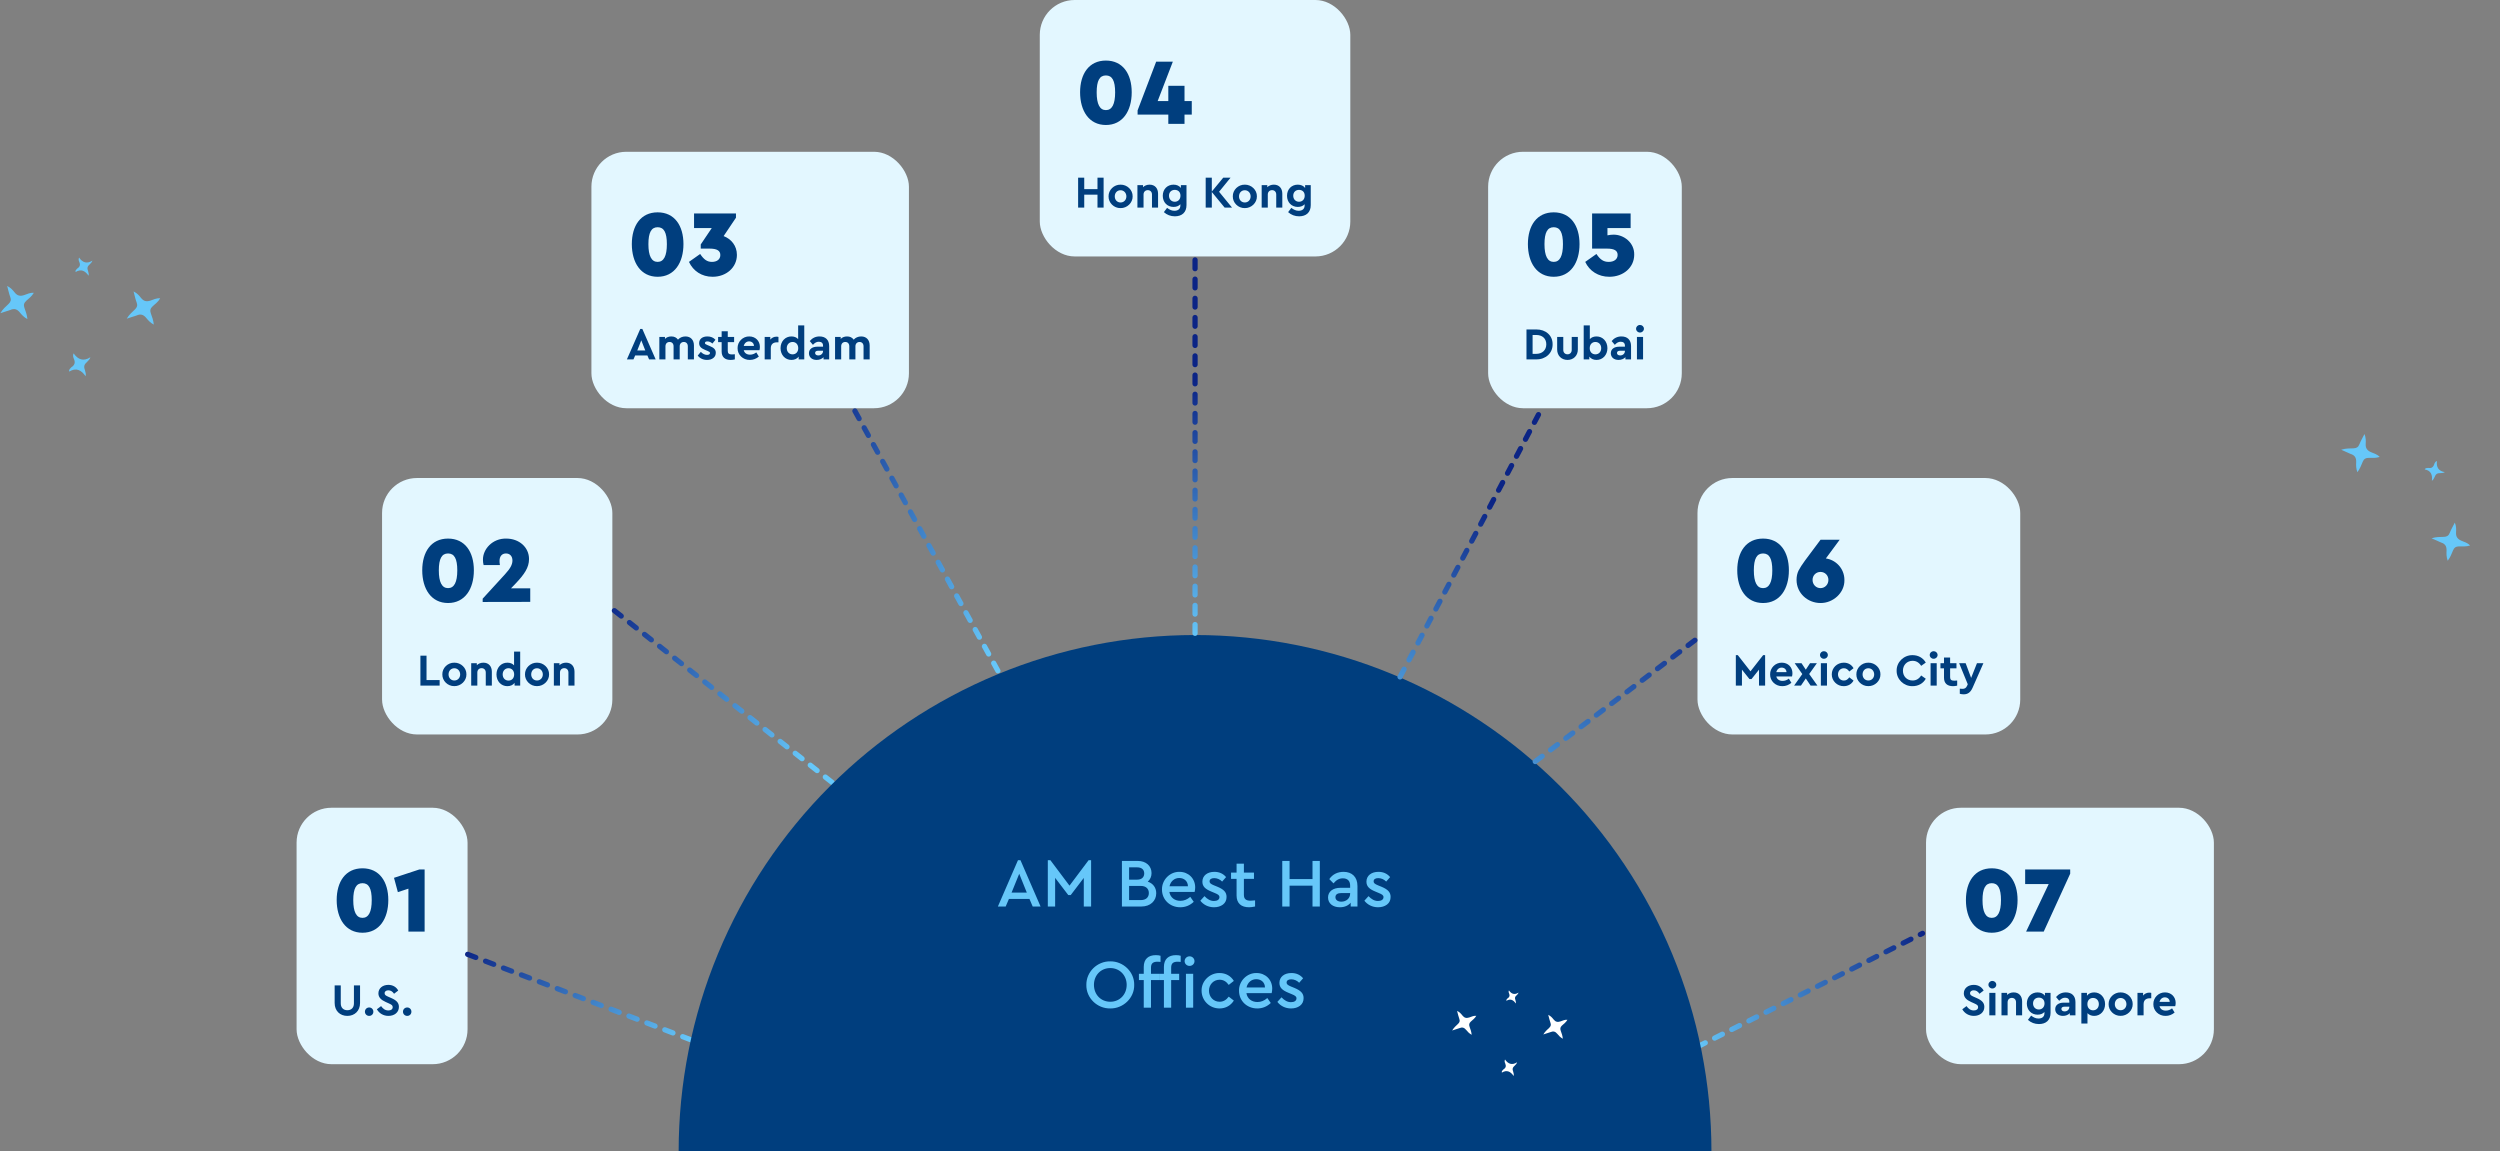 <svg width="1433" height="660" viewBox="0 0 1433 660" fill="none" xmlns="http://www.w3.org/2000/svg">
<rect x="0" y="0" width="1433" height="660" fill="#808080" stroke="none"/>
<rect x="170" y="463" width="98" height="147" rx="20" fill="#E3F7FF"/>
<path d="M192.986 515.91C192.986 505.38 198.062 497.712 207.782 497.712C217.502 497.712 222.578 505.38 222.578 515.91C222.578 526.548 217.448 534.648 207.782 534.648C198.116 534.648 192.986 526.548 192.986 515.91ZM213.074 515.964C213.074 509.268 211.4 506.244 207.782 506.244C204.164 506.244 202.49 509.268 202.49 515.964C202.49 522.714 204.272 526.116 207.782 526.116C211.292 526.116 213.074 522.714 213.074 515.964ZM240.422 498.36H243.392V534H234.104V509.376L228.056 511.374L225.842 503.166L240.422 498.36Z" fill="#003E7E"/>
<path d="M191.82 574.902V564.84H195.33V575.162C195.33 577.658 196.89 579.062 199.1 579.062C201.362 579.062 202.87 577.658 202.87 575.162V564.84H206.38V574.902C206.38 579.452 203.26 582.312 199.1 582.312C194.888 582.312 191.82 579.452 191.82 574.902ZM209.173 579.894C209.173 578.542 210.239 577.476 211.617 577.476C212.969 577.476 214.009 578.542 214.009 579.894C214.009 581.272 212.995 582.312 211.617 582.312C210.239 582.312 209.173 581.272 209.173 579.894ZM216.018 578.516L218.436 576.696C219.554 578.23 220.776 579.192 222.648 579.192C224.182 579.192 225.092 578.464 225.092 577.294C225.092 576.28 224.546 575.916 222.908 575.162L221.062 574.33C218.436 573.16 216.902 571.678 216.902 569.39C216.902 566.452 219.346 564.528 222.596 564.528C225.222 564.528 227.198 565.802 228.264 567.778L225.872 569.624C224.988 568.298 223.896 567.648 222.596 567.648C221.374 567.648 220.464 568.246 220.464 569.312C220.464 570.222 221.01 570.638 222.466 571.288L224.416 572.146C227.302 573.42 228.654 574.85 228.654 577.164C228.654 580.31 226.08 582.312 222.648 582.312C219.736 582.312 217.344 580.83 216.018 578.516ZM230.984 579.894C230.984 578.542 232.05 577.476 233.428 577.476C234.78 577.476 235.82 578.542 235.82 579.894C235.82 581.272 234.806 582.312 233.428 582.312C232.05 582.312 230.984 581.272 230.984 579.894Z" fill="#003E7E"/>
<rect x="219" y="274" width="132" height="147" rx="20" fill="#E3F7FF"/>
<path d="M242.029 326.91C242.029 316.38 247.105 308.712 256.825 308.712C266.545 308.712 271.621 316.38 271.621 326.91C271.621 337.548 266.491 345.648 256.825 345.648C247.159 345.648 242.029 337.548 242.029 326.91ZM262.117 326.964C262.117 320.268 260.443 317.244 256.825 317.244C253.207 317.244 251.533 320.268 251.533 326.964C251.533 333.714 253.315 337.116 256.825 337.116C260.335 337.116 262.117 333.714 262.117 326.964ZM292.921 337.224H303.937V345L276.667 345.054V343.164L289.465 329.178C292.489 325.884 293.731 323.616 293.731 321.294C293.731 318.756 292.219 317.244 290.005 317.244C287.845 317.244 286.333 318.756 286.333 321.51C286.333 322.212 286.387 322.968 286.549 323.886H277.207C276.937 322.86 276.829 321.888 276.829 320.862C276.721 314.814 282.283 308.55 290.167 308.712C297.565 308.712 303.235 313.68 303.235 320.43C303.235 325.344 300.589 329.178 295.459 334.578L292.921 337.224Z" fill="#003E7E"/>
<path d="M240.976 393V375.84H244.486V389.828H252V393H240.976ZM253.547 386.552C253.469 382.886 256.667 379.766 260.437 379.844C264.207 379.792 267.431 382.886 267.353 386.552C267.431 390.218 264.181 393.364 260.411 393.286C256.641 393.364 253.469 390.218 253.547 386.552ZM263.765 386.578C263.765 384.576 262.335 383.042 260.437 383.042C258.487 383.042 257.109 384.524 257.109 386.578C257.109 388.58 258.487 390.062 260.437 390.062C262.335 390.062 263.765 388.58 263.765 386.578ZM281.924 385.018V393H278.44V385.486C278.44 384.004 277.478 382.99 276.048 382.99C274.618 382.99 273.604 384.004 273.604 385.486V393H270.094V380.13H273.318V381.3C274.228 380.39 275.554 379.844 277.088 379.844C280.078 379.844 281.924 381.898 281.924 385.018ZM294.663 373.5H298.173V393H294.949V391.414C294.091 392.636 292.583 393.312 290.815 393.312C287.227 393.312 284.575 390.452 284.575 386.578C284.575 382.704 287.227 379.844 290.815 379.844C292.453 379.844 293.727 380.364 294.663 381.378V373.5ZM294.715 386.578C294.715 384.29 293.233 383.016 291.465 383.016C289.593 383.016 288.137 384.446 288.137 386.552C288.137 388.71 289.567 390.114 291.465 390.114C293.233 390.114 294.715 388.892 294.715 386.578ZM300.926 386.552C300.848 382.886 304.046 379.766 307.816 379.844C311.586 379.792 314.81 382.886 314.732 386.552C314.81 390.218 311.56 393.364 307.79 393.286C304.02 393.364 300.848 390.218 300.926 386.552ZM311.144 386.578C311.144 384.576 309.714 383.042 307.816 383.042C305.866 383.042 304.488 384.524 304.488 386.578C304.488 388.58 305.866 390.062 307.816 390.062C309.714 390.062 311.144 388.58 311.144 386.578ZM329.302 385.018V393H325.818V385.486C325.818 384.004 324.856 382.99 323.426 382.99C321.996 382.99 320.982 384.004 320.982 385.486V393H317.472V380.13H320.696V381.3C321.606 380.39 322.932 379.844 324.466 379.844C327.456 379.844 329.302 381.898 329.302 385.018Z" fill="#003E7E"/>
<rect x="339" y="87" width="182" height="147" rx="20" fill="#E3F7FF"/>
<path d="M362.163 139.91C362.163 129.38 367.239 121.712 376.959 121.712C386.679 121.712 391.755 129.38 391.755 139.91C391.755 150.548 386.625 158.648 376.959 158.648C367.293 158.648 362.163 150.548 362.163 139.91ZM382.251 139.964C382.251 133.268 380.577 130.244 376.959 130.244C373.341 130.244 371.667 133.268 371.667 139.964C371.667 146.714 373.449 150.116 376.959 150.116C380.469 150.116 382.251 146.714 382.251 139.964ZM422.397 146.12C422.397 153.302 416.295 158.648 408.465 158.648C402.255 158.648 397.341 155.354 394.911 150.116L401.337 145.58C403.443 148.766 405.333 150.116 408.087 150.116C410.895 150.116 412.893 148.712 412.893 146.174C412.893 143.636 410.895 142.502 406.737 142.502H401.661V140.126L407.979 130.73H397.827V122.36H421.857V124.79L414.783 135.32C419.157 136.994 422.397 140.882 422.397 146.12Z" fill="#003E7E"/>
<path d="M372.052 206L371.09 203.764H364.07L363.108 206H359.338L367.008 188.528H368.178L375.822 206H372.052ZM369.868 200.878L367.58 195.08L365.292 200.878H369.868ZM397.769 198.018V206H394.259V198.512C394.259 196.978 393.349 196.016 391.971 196.016C390.593 196.016 389.605 197.004 389.605 198.434V206H386.095V198.512C386.095 196.978 385.185 196.016 383.807 196.016C382.377 196.016 381.441 196.978 381.441 198.512V206H377.931V193.13H381.155V194.274C382.013 193.364 383.313 192.844 384.795 192.844C386.485 192.844 387.759 193.468 388.617 194.69C389.631 193.546 391.139 192.844 392.907 192.844C395.923 192.844 397.769 194.898 397.769 198.018ZM399.943 203.816L401.711 201.684C402.829 202.854 404.051 203.426 405.325 203.426C406.261 203.426 406.963 203.062 406.963 202.36C406.963 201.814 406.599 201.606 405.637 201.19L404.259 200.618C401.893 199.656 400.749 198.59 400.749 196.692C400.749 194.274 402.673 192.844 405.481 192.844C407.405 192.844 408.939 193.494 410.109 194.768L408.341 196.926C407.483 196.12 406.521 195.704 405.455 195.704C404.597 195.704 404.077 196.016 404.077 196.614C404.077 197.108 404.415 197.342 405.429 197.758L406.677 198.278C409.173 199.292 410.291 200.306 410.291 202.204C410.291 203.478 409.823 204.492 408.861 205.22C407.925 205.948 406.729 206.312 405.273 206.312C403.011 206.312 401.113 205.376 399.943 203.816ZM421.213 203.062V206C420.381 206.208 419.575 206.312 418.795 206.312C415.545 206.312 413.647 204.7 413.647 201.476V196.094H411.619V193.13H413.647V189.88H417.157V193.13H420.797V196.094H417.157V201.164C417.157 202.62 417.885 203.166 419.549 203.166C419.757 203.166 420.303 203.14 421.213 203.062ZM435.338 200.748H426.316C426.732 202.386 428.058 203.296 429.93 203.296C431.204 203.296 432.4 202.854 433.518 201.996L434.974 204.388C433.44 205.662 431.724 206.312 429.826 206.312C425.848 206.39 422.702 203.296 422.78 199.578C422.702 195.86 425.796 192.766 429.514 192.844C433.076 192.844 435.572 195.47 435.572 198.824C435.572 199.448 435.494 200.098 435.338 200.748ZM426.316 198.278H432.166C432.14 196.692 430.918 195.678 429.384 195.678C427.902 195.678 426.706 196.692 426.316 198.278ZM446.214 193.13V196.224H445.278C443.172 196.224 441.82 197.368 441.82 199.578V206H438.31V193.13H441.534V194.664C442.392 193.598 443.64 192.974 445.07 192.974C445.512 192.974 445.876 193.026 446.214 193.13ZM457.497 186.5H461.007V206H457.783V204.414C456.925 205.636 455.417 206.312 453.649 206.312C450.061 206.312 447.409 203.452 447.409 199.578C447.409 195.704 450.061 192.844 453.649 192.844C455.287 192.844 456.561 193.364 457.497 194.378V186.5ZM457.549 199.578C457.549 197.29 456.067 196.016 454.299 196.016C452.427 196.016 450.971 197.446 450.971 199.552C450.971 201.71 452.401 203.114 454.299 203.114C456.067 203.114 457.549 201.892 457.549 199.578ZM475.278 198.356V206H472.054V204.752C471.118 205.714 469.766 206.312 468.128 206.312C465.398 206.312 463.682 204.726 463.682 202.464C463.682 200.15 465.554 198.72 468.544 198.72H471.768V198.148C471.768 196.718 470.936 195.886 469.376 195.886C468.05 195.886 467.114 196.432 465.97 197.654L464.15 195.496C465.632 193.728 467.504 192.844 469.766 192.844C473.12 192.844 475.278 194.794 475.278 198.356ZM471.768 201.19V201.034H469.012C467.868 201.034 467.218 201.476 467.218 202.334C467.218 203.192 467.946 203.738 469.064 203.738C470.598 203.738 471.768 202.672 471.768 201.19ZM498.494 198.018V206H494.984V198.512C494.984 196.978 494.074 196.016 492.696 196.016C491.318 196.016 490.33 197.004 490.33 198.434V206H486.82V198.512C486.82 196.978 485.91 196.016 484.532 196.016C483.102 196.016 482.166 196.978 482.166 198.512V206H478.656V193.13H481.88V194.274C482.738 193.364 484.038 192.844 485.52 192.844C487.21 192.844 488.484 193.468 489.342 194.69C490.356 193.546 491.864 192.844 493.632 192.844C496.648 192.844 498.494 194.898 498.494 198.018Z" fill="#003E7E"/>
<rect x="596" width="178" height="147" rx="20" fill="#E3F7FF"/>
<path d="M619.108 52.91C619.108 42.38 624.184 34.712 633.904 34.712C643.624 34.712 648.7 42.38 648.7 52.91C648.7 63.548 643.57 71.648 633.904 71.648C624.238 71.648 619.108 63.548 619.108 52.91ZM639.196 52.964C639.196 46.268 637.522 43.244 633.904 43.244C630.286 43.244 628.612 46.268 628.612 52.964C628.612 59.714 630.394 63.116 633.904 63.116C637.414 63.116 639.196 59.714 639.196 52.964ZM683.122 57.932V65.708H678.964V71H669.676V65.708H652.072V63.278L662.71 35.36H672.268L663.574 57.932H669.676V49.184H678.964V57.932H683.122Z" fill="#003E7E"/>
<path d="M617.976 119V101.84H621.486V108.418H629.078V101.84H632.588V119H629.078V111.59H621.486V119H617.976ZM635.422 112.552C635.344 108.886 638.542 105.766 642.312 105.844C646.082 105.792 649.306 108.886 649.228 112.552C649.306 116.218 646.056 119.364 642.286 119.286C638.516 119.364 635.344 116.218 635.422 112.552ZM645.64 112.578C645.64 110.576 644.21 109.042 642.312 109.042C640.362 109.042 638.984 110.524 638.984 112.578C638.984 114.58 640.362 116.062 642.312 116.062C644.21 116.062 645.64 114.58 645.64 112.578ZM663.799 111.018V119H660.315V111.486C660.315 110.004 659.353 108.99 657.923 108.99C656.493 108.99 655.479 110.004 655.479 111.486V119H651.969V106.13H655.193V107.3C656.103 106.39 657.429 105.844 658.963 105.844C661.953 105.844 663.799 107.898 663.799 111.018ZM676.876 106.13H680.1V117.57C680.1 121.756 677.474 123.992 673.444 123.992C671.026 123.992 668.92 123.186 667.126 121.6L668.972 119.156C670.402 120.222 671.598 120.82 673.158 120.82C675.238 120.82 676.59 119.78 676.59 117.778V117.076C675.654 118.09 674.302 118.61 672.664 118.61C669.102 118.61 666.502 115.984 666.502 112.214C666.502 108.392 669.154 105.844 672.664 105.844C674.51 105.844 675.966 106.52 676.876 107.742V106.13ZM676.642 112.162C676.642 109.952 675.186 108.834 673.392 108.834C671.494 108.834 670.064 110.108 670.064 112.188C670.064 114.268 671.52 115.646 673.392 115.646C675.16 115.646 676.642 114.372 676.642 112.162ZM706.207 119H701.969L694.611 110.056V119H691.101V101.84H694.611V109.796L701.163 101.84H705.349L698.771 109.926L706.207 119ZM706.643 112.552C706.565 108.886 709.763 105.766 713.533 105.844C717.303 105.792 720.527 108.886 720.449 112.552C720.527 116.218 717.277 119.364 713.507 119.286C709.737 119.364 706.565 116.218 706.643 112.552ZM716.861 112.578C716.861 110.576 715.431 109.042 713.533 109.042C711.583 109.042 710.205 110.524 710.205 112.578C710.205 114.58 711.583 116.062 713.533 116.062C715.431 116.062 716.861 114.58 716.861 112.578ZM735.019 111.018V119H731.535V111.486C731.535 110.004 730.573 108.99 729.143 108.99C727.713 108.99 726.699 110.004 726.699 111.486V119H723.189V106.13H726.413V107.3C727.323 106.39 728.649 105.844 730.183 105.844C733.173 105.844 735.019 107.898 735.019 111.018ZM748.096 106.13H751.32V117.57C751.32 121.756 748.694 123.992 744.664 123.992C742.246 123.992 740.14 123.186 738.346 121.6L740.192 119.156C741.622 120.222 742.818 120.82 744.378 120.82C746.458 120.82 747.81 119.78 747.81 117.778V117.076C746.874 118.09 745.522 118.61 743.884 118.61C740.322 118.61 737.722 115.984 737.722 112.214C737.722 108.392 740.374 105.844 743.884 105.844C745.73 105.844 747.186 106.52 748.096 107.742V106.13ZM747.862 112.162C747.862 109.952 746.406 108.834 744.612 108.834C742.714 108.834 741.284 110.108 741.284 112.188C741.284 114.268 742.74 115.646 744.612 115.646C746.38 115.646 747.862 114.372 747.862 112.162Z" fill="#003E7E"/>
<rect x="973" y="274" width="185" height="147" rx="20" fill="#E3F7FF"/>
<path d="M995.794 326.91C995.794 316.38 1000.87 308.712 1010.59 308.712C1020.31 308.712 1025.39 316.38 1025.39 326.91C1025.39 337.548 1020.26 345.648 1010.59 345.648C1000.92 345.648 995.794 337.548 995.794 326.91ZM1015.88 326.964C1015.88 320.268 1014.21 317.244 1010.59 317.244C1006.97 317.244 1005.3 320.268 1005.3 326.964C1005.3 333.714 1007.08 337.116 1010.59 337.116C1014.1 337.116 1015.88 333.714 1015.88 326.964ZM1057.22 332.472C1057.38 339.978 1050.52 345.756 1043.5 345.648C1036.21 345.648 1029.78 340.086 1029.78 332.364C1029.78 330.42 1030.16 328.638 1030.92 327.072C1031.73 325.506 1032.97 323.562 1034.64 321.294L1043.55 309.36H1054.52L1046.58 320.106C1052.09 320.862 1057.22 325.668 1057.22 332.472ZM1048.04 332.418C1048.04 329.772 1046.04 327.828 1043.5 327.828C1040.96 327.828 1038.96 329.772 1038.96 332.418C1038.96 335.064 1040.96 337.116 1043.5 337.116C1046.04 337.116 1048.04 335.064 1048.04 332.418Z" fill="#003E7E"/>
<path d="M1010.63 375.528H1011.77V393H1008.26V383.848L1003.95 389.256H1002.8L998.486 383.848V393H994.976V375.528H996.12L1003.37 384.81L1010.63 375.528ZM1027.19 387.748H1018.17C1018.58 389.386 1019.91 390.296 1021.78 390.296C1023.06 390.296 1024.25 389.854 1025.37 388.996L1026.83 391.388C1025.29 392.662 1023.58 393.312 1021.68 393.312C1017.7 393.39 1014.55 390.296 1014.63 386.578C1014.55 382.86 1017.65 379.766 1021.37 379.844C1024.93 379.844 1027.42 382.47 1027.42 385.824C1027.42 386.448 1027.35 387.098 1027.19 387.748ZM1018.17 385.278H1024.02C1023.99 383.692 1022.77 382.678 1021.24 382.678C1019.75 382.678 1018.56 383.692 1018.17 385.278ZM1041.76 393H1037.84L1035.08 388.892L1032.3 393H1028.37L1033.08 386.37L1028.69 380.13H1032.61L1035.08 383.848L1037.53 380.13H1041.45L1037.03 386.344L1041.76 393ZM1043.72 393V380.13H1047.23V393H1043.72ZM1043.23 375.45C1043.23 374.202 1044.21 373.266 1045.46 373.266C1046.71 373.266 1047.72 374.202 1047.72 375.45C1047.72 376.672 1046.71 377.608 1045.46 377.608C1044.21 377.608 1043.23 376.672 1043.23 375.45ZM1049.97 386.552C1049.97 382.782 1053.04 379.844 1056.86 379.844C1059.39 379.844 1061.34 381.04 1062.45 383.016L1060.01 384.914C1059.2 383.744 1058.27 383.042 1056.92 383.042C1054.94 383.042 1053.54 384.55 1053.54 386.552C1053.54 388.606 1054.94 390.088 1056.92 390.088C1058.24 390.088 1059.18 389.412 1060.01 388.242L1062.45 390.114C1061.34 392.09 1059.36 393.312 1056.86 393.312C1053.09 393.39 1049.92 390.27 1049.97 386.552ZM1064.07 386.552C1063.99 382.886 1067.19 379.766 1070.96 379.844C1074.73 379.792 1077.95 382.886 1077.87 386.552C1077.95 390.218 1074.7 393.364 1070.93 393.286C1067.16 393.364 1063.99 390.218 1064.07 386.552ZM1074.28 386.578C1074.28 384.576 1072.85 383.042 1070.96 383.042C1069.01 383.042 1067.63 384.524 1067.63 386.578C1067.63 388.58 1069.01 390.062 1070.96 390.062C1072.85 390.062 1074.28 388.58 1074.28 386.578ZM1087.15 384.42C1087.07 379.506 1091.31 375.424 1096.3 375.528C1099.55 375.528 1102.33 377.114 1103.86 379.792L1101.21 381.664C1099.99 379.74 1098.35 378.778 1096.3 378.778C1093.1 378.778 1090.76 381.17 1090.76 384.446C1090.76 387.722 1093.1 390.062 1096.3 390.062C1098.35 390.062 1099.99 389.1 1101.21 387.176L1103.86 389.048C1102.38 391.726 1099.57 393.312 1096.27 393.312C1091.25 393.416 1087.04 389.334 1087.15 384.42ZM1106.61 393V380.13H1110.12V393H1106.61ZM1106.12 375.45C1106.12 374.202 1107.11 373.266 1108.36 373.266C1109.6 373.266 1110.62 374.202 1110.62 375.45C1110.62 376.672 1109.6 377.608 1108.36 377.608C1107.11 377.608 1106.12 376.672 1106.12 375.45ZM1121.86 390.062V393C1121.03 393.208 1120.23 393.312 1119.45 393.312C1116.2 393.312 1114.3 391.7 1114.3 388.476V383.094H1112.27V380.13H1114.3V376.88H1117.81V380.13H1121.45V383.094H1117.81V388.164C1117.81 389.62 1118.54 390.166 1120.2 390.166C1120.41 390.166 1120.95 390.14 1121.86 390.062ZM1133.2 380.13H1136.89L1130.73 394.118C1129.56 396.796 1128 397.992 1125.61 397.992C1124.88 397.992 1124.13 397.888 1123.35 397.68V394.742C1124.15 394.82 1124.65 394.846 1124.85 394.846C1126.1 394.846 1126.93 394.456 1127.53 393.104L1127.92 392.22L1122.98 380.13H1126.7L1129.85 388.58L1133.2 380.13Z" fill="#003E7E"/>
<path d="M396 596L268 547" stroke="url(#paint0_linear_2203_6153)" stroke-width="3" stroke-linecap="round" stroke-dasharray="5 6"/>
<rect x="853" y="87" width="111" height="147" rx="20" fill="#E3F7FF"/>
<path d="M875.794 139.91C875.794 129.38 880.87 121.712 890.59 121.712C900.31 121.712 905.386 129.38 905.386 139.91C905.386 150.548 900.256 158.648 890.59 158.648C880.924 158.648 875.794 150.548 875.794 139.91ZM895.882 139.964C895.882 133.268 894.208 130.244 890.59 130.244C886.972 130.244 885.298 133.268 885.298 139.964C885.298 146.714 887.08 150.116 890.59 150.116C894.1 150.116 895.882 146.714 895.882 139.964ZM936.729 146.012C936.729 153.302 930.519 158.648 922.473 158.648C916.155 158.648 911.079 155.354 908.649 150.116L915.075 145.58C917.181 148.766 919.125 150.116 922.095 150.116C925.119 150.116 927.225 148.658 927.225 146.12C927.225 143.582 925.227 142.502 921.069 142.502H912.591V122.36H934.677V130.73H921.393V134.888C922.743 134.618 923.877 134.51 924.795 134.51C930.627 134.402 936.891 138.992 936.729 146.012Z" fill="#003E7E"/>
<path d="M874.976 206V188.84H880.592C886.026 188.788 890.03 192.298 889.952 197.368C890.03 202.334 886.026 206.078 880.592 206H874.976ZM878.486 202.828H880.566C884.024 202.828 886.338 200.67 886.338 197.368C886.338 194.04 884.076 192.012 880.566 192.012H878.486V202.828ZM892.563 200.332V193.13H896.073V200.618C896.073 202.1 897.087 203.088 898.517 203.088C899.869 203.088 900.909 202.1 900.909 200.618V193.13H904.419V200.332C904.419 203.92 901.871 206.312 898.517 206.312C895.085 206.312 892.563 203.92 892.563 200.332ZM921.373 199.578C921.373 203.452 918.721 206.312 915.133 206.312C913.365 206.312 911.909 205.636 910.999 204.414V206H907.775V186.5H911.285V194.378C912.221 193.364 913.495 192.844 915.133 192.844C918.721 192.844 921.373 195.704 921.373 199.578ZM917.811 199.552C917.811 197.446 916.355 196.016 914.483 196.016C912.689 196.016 911.233 197.29 911.233 199.578C911.233 201.892 912.715 203.114 914.483 203.114C916.381 203.114 917.811 201.71 917.811 199.552ZM934.917 198.356V206H931.693V204.752C930.757 205.714 929.405 206.312 927.767 206.312C925.037 206.312 923.321 204.726 923.321 202.464C923.321 200.15 925.193 198.72 928.183 198.72H931.407V198.148C931.407 196.718 930.575 195.886 929.015 195.886C927.689 195.886 926.753 196.432 925.609 197.654L923.789 195.496C925.271 193.728 927.143 192.844 929.405 192.844C932.759 192.844 934.917 194.794 934.917 198.356ZM931.407 201.19V201.034H928.651C927.507 201.034 926.857 201.476 926.857 202.334C926.857 203.192 927.585 203.738 928.703 203.738C930.237 203.738 931.407 202.672 931.407 201.19ZM938.295 206V193.13H941.805V206H938.295ZM937.801 188.45C937.801 187.202 938.789 186.266 940.037 186.266C941.285 186.266 942.299 187.202 942.299 188.45C942.299 189.672 941.285 190.608 940.037 190.608C938.789 190.608 937.801 189.672 937.801 188.45Z" fill="#003E7E"/>
<rect x="1104" y="463" width="165" height="147" rx="20" fill="#E3F7FF"/>
<path d="M1126.87 515.91C1126.87 505.38 1131.95 497.712 1141.67 497.712C1151.39 497.712 1156.47 505.38 1156.47 515.91C1156.47 526.548 1151.34 534.648 1141.67 534.648C1132 534.648 1126.87 526.548 1126.87 515.91ZM1146.96 515.964C1146.96 509.268 1145.29 506.244 1141.67 506.244C1138.05 506.244 1136.38 509.268 1136.38 515.964C1136.38 522.714 1138.16 526.116 1141.67 526.116C1145.18 526.116 1146.96 522.714 1146.96 515.964ZM1160.82 498.36H1186.64V500.79L1171.46 534H1161.36L1174.32 506.73H1160.82V498.36Z" fill="#003E7E"/>
<path d="M1124.78 578.516L1127.2 576.696C1128.32 578.23 1129.54 579.192 1131.41 579.192C1132.94 579.192 1133.85 578.464 1133.85 577.294C1133.85 576.28 1133.31 575.916 1131.67 575.162L1129.82 574.33C1127.2 573.16 1125.66 571.678 1125.66 569.39C1125.66 566.452 1128.11 564.528 1131.36 564.528C1133.98 564.528 1135.96 565.802 1137.03 567.778L1134.63 569.624C1133.75 568.298 1132.66 567.648 1131.36 567.648C1130.14 567.648 1129.23 568.246 1129.23 569.312C1129.23 570.222 1129.77 570.638 1131.23 571.288L1133.18 572.146C1136.06 573.42 1137.42 574.85 1137.42 577.164C1137.42 580.31 1134.84 582.312 1131.41 582.312C1128.5 582.312 1126.11 580.83 1124.78 578.516ZM1140.27 582V569.13H1143.78V582H1140.27ZM1139.77 564.45C1139.77 563.202 1140.76 562.266 1142.01 562.266C1143.26 562.266 1144.27 563.202 1144.27 564.45C1144.27 565.672 1143.26 566.608 1142.01 566.608C1140.76 566.608 1139.77 565.672 1139.77 564.45ZM1159.08 574.018V582H1155.59V574.486C1155.59 573.004 1154.63 571.99 1153.2 571.99C1151.77 571.99 1150.76 573.004 1150.76 574.486V582H1147.25V569.13H1150.47V570.3C1151.38 569.39 1152.71 568.844 1154.24 568.844C1157.23 568.844 1159.08 570.898 1159.08 574.018ZM1172.15 569.13H1175.38V580.57C1175.38 584.756 1172.75 586.992 1168.72 586.992C1166.3 586.992 1164.2 586.186 1162.4 584.6L1164.25 582.156C1165.68 583.222 1166.88 583.82 1168.44 583.82C1170.52 583.82 1171.87 582.78 1171.87 580.778V580.076C1170.93 581.09 1169.58 581.61 1167.94 581.61C1164.38 581.61 1161.78 578.984 1161.78 575.214C1161.78 571.392 1164.43 568.844 1167.94 568.844C1169.79 568.844 1171.24 569.52 1172.15 570.742V569.13ZM1171.92 575.162C1171.92 572.952 1170.46 571.834 1168.67 571.834C1166.77 571.834 1165.34 573.108 1165.34 575.188C1165.34 577.268 1166.8 578.646 1168.67 578.646C1170.44 578.646 1171.92 577.372 1171.92 575.162ZM1189.65 574.356V582H1186.43V580.752C1185.49 581.714 1184.14 582.312 1182.5 582.312C1179.77 582.312 1178.05 580.726 1178.05 578.464C1178.05 576.15 1179.93 574.72 1182.92 574.72H1186.14V574.148C1186.14 572.718 1185.31 571.886 1183.75 571.886C1182.42 571.886 1181.49 572.432 1180.34 573.654L1178.52 571.496C1180 569.728 1181.88 568.844 1184.14 568.844C1187.49 568.844 1189.65 570.794 1189.65 574.356ZM1186.14 577.19V577.034H1183.38C1182.24 577.034 1181.59 577.476 1181.59 578.334C1181.59 579.192 1182.32 579.738 1183.44 579.738C1184.97 579.738 1186.14 578.672 1186.14 577.19ZM1206.63 575.552C1206.63 579.4 1203.97 582.312 1200.39 582.312C1198.83 582.312 1197.47 581.766 1196.54 580.752V586.68H1193.03V569.13H1196.25V570.742C1197.11 569.52 1198.62 568.844 1200.39 568.844C1203.97 568.844 1206.63 571.704 1206.63 575.552ZM1203.06 575.578C1203.06 573.42 1201.63 572.016 1199.74 572.016C1197.97 572.016 1196.49 573.238 1196.49 575.552C1196.49 577.84 1197.94 579.114 1199.74 579.114C1201.61 579.114 1203.06 577.684 1203.06 575.578ZM1208.65 575.552C1208.57 571.886 1211.77 568.766 1215.54 568.844C1219.31 568.792 1222.53 571.886 1222.46 575.552C1222.53 579.218 1219.28 582.364 1215.51 582.286C1211.74 582.364 1208.57 579.218 1208.65 575.552ZM1218.87 575.578C1218.87 573.576 1217.44 572.042 1215.54 572.042C1213.59 572.042 1212.21 573.524 1212.21 575.578C1212.21 577.58 1213.59 579.062 1215.54 579.062C1217.44 579.062 1218.87 577.58 1218.87 575.578ZM1233.1 569.13V572.224H1232.17C1230.06 572.224 1228.71 573.368 1228.71 575.578V582H1225.2V569.13H1228.42V570.664C1229.28 569.598 1230.53 568.974 1231.96 568.974C1232.4 568.974 1232.76 569.026 1233.1 569.13ZM1246.85 576.748H1237.83C1238.25 578.386 1239.57 579.296 1241.45 579.296C1242.72 579.296 1243.92 578.854 1245.03 577.996L1246.49 580.388C1244.96 581.662 1243.24 582.312 1241.34 582.312C1237.36 582.39 1234.22 579.296 1234.3 575.578C1234.22 571.86 1237.31 568.766 1241.03 568.844C1244.59 568.844 1247.09 571.47 1247.09 574.824C1247.09 575.448 1247.01 576.098 1246.85 576.748ZM1237.83 574.278H1243.68C1243.66 572.692 1242.43 571.678 1240.9 571.678C1239.42 571.678 1238.22 572.692 1237.83 574.278Z" fill="#003E7E"/>
<path d="M477 448.5L351.5 349.5" stroke="url(#paint1_linear_2203_6153)" stroke-width="3" stroke-linecap="round" stroke-dasharray="5 6"/>
<path d="M572 384.5L490 235.5" stroke="url(#paint2_linear_2203_6153)" stroke-width="3" stroke-linecap="round" stroke-dasharray="5 6"/>
<path d="M973 600L1102 535" stroke="url(#paint3_linear_2203_6153)" stroke-width="3" stroke-linecap="round" stroke-dasharray="5 6"/>
<path d="M981 660C981 621.129 973.344 582.638 958.468 546.726C943.593 510.813 921.79 478.183 894.304 450.696C866.817 423.21 834.187 401.407 798.274 386.532C762.362 371.656 723.871 364 685 364C646.129 364 607.638 371.656 571.726 386.532C535.813 401.407 503.183 423.21 475.696 450.696C448.21 478.183 426.407 510.813 411.532 546.726C396.656 582.638 389 621.129 389 660L685 660H981Z" fill="#003E7E"/>
<path d="M887.253 592.099C886.443 592.369 885.755 592.592 884.624 592.958C885.695 591.135 886.963 590.171 888.061 589.086C888.939 588.218 889.174 587.425 888.72 586.247C888.211 584.927 887.944 583.514 887.45 581.693C888.994 582.453 889.801 583.452 890.534 584.374C891.639 585.762 892.81 586.014 894.445 585.476C895.679 585.069 896.887 584.391 898.459 584.531C897.655 585.993 896.399 586.839 895.341 587.831C894.397 588.715 894.143 589.55 894.596 590.785C895.113 592.193 895.645 593.631 895.816 595.409C894.357 594.627 893.469 593.608 892.658 592.619C891.534 591.247 890.339 590.902 888.751 591.611C888.313 591.806 887.835 591.908 887.253 592.099Z" fill="white"/>
<path d="M861.689 613.067C863.059 612.2 863.432 611.182 862.86 609.74C862.608 609.102 862.19 608.391 862.666 607.296C864.47 609.879 866.707 610.745 869.612 608.89C869.093 610.578 867.425 611.063 867.104 612.392C866.783 613.719 868.003 614.955 867.631 616.767C865.821 614.129 863.676 613.099 860.856 614.836C860.624 613.828 861.327 613.606 861.689 613.067Z" fill="white"/>
<path d="M835.003 589.835C834.193 590.104 833.505 590.327 832.374 590.693C833.445 588.87 834.713 587.907 835.811 586.821C836.689 585.953 836.924 585.16 836.47 583.982C835.961 582.662 835.694 581.25 835.2 579.429C836.744 580.188 837.551 581.187 838.284 582.109C839.389 583.497 840.56 583.749 842.195 583.211C843.429 582.805 844.637 582.126 846.209 582.267C845.405 583.728 844.149 584.574 843.091 585.566C842.147 586.451 841.893 587.285 842.346 588.521C842.863 589.928 843.395 591.367 843.566 593.144C842.107 592.362 841.219 591.343 840.408 590.354C839.284 588.982 838.089 588.638 836.501 589.346C836.063 589.541 835.585 589.643 835.003 589.835Z" fill="white"/>
<path d="M864.137 572.269C865.225 571.58 865.521 570.772 865.068 569.626C864.867 569.119 864.535 568.554 864.913 567.684C866.346 569.737 868.124 570.425 870.431 568.951C870.018 570.292 868.694 570.677 868.438 571.733C868.183 572.787 869.153 573.769 868.857 575.208C867.419 573.112 865.715 572.294 863.476 573.674C863.291 572.874 863.849 572.697 864.137 572.269Z" fill="white"/>
<path d="M591.938 519.607L590.078 515.254H578.323L576.463 519.607H571.991L583.508 493.051H584.933L596.45 519.607H591.938ZM588.574 511.652L584.22 500.848L579.827 511.652H588.574ZM623.999 493.051H625.424V519.607H621.229V503.222L613.749 513.037H612.324L604.805 503.183V519.607H600.609V493.051H602.074L613.036 507.655L623.999 493.051ZM662.754 512.008C662.754 516.401 659.39 519.607 654.285 519.607H643.085V493.487H652.227C656.936 493.487 660.063 496.415 660.063 500.452C660.063 502.471 659.311 504.133 657.886 505.36C660.934 506.349 662.754 508.803 662.754 512.008ZM651.831 497.167H647.201V504.212H651.831C654.404 504.212 655.868 502.827 655.868 500.65C655.868 498.473 654.404 497.167 651.831 497.167ZM658.52 511.89C658.52 509.396 656.818 507.813 653.929 507.813H647.201V515.927H653.929C656.818 515.927 658.52 514.383 658.52 511.89ZM684.765 511.257H670.28C670.795 514.423 673.288 516.362 676.613 516.362C678.631 516.362 680.531 515.61 682.272 514.066L684.251 516.916C682.035 519.014 679.462 520.043 676.494 520.043C670.557 520.043 666.046 515.65 666.046 509.911C665.927 504.331 670.597 499.621 676.098 499.74C681.243 499.74 685.082 503.579 685.082 508.644C685.082 509.476 684.963 510.346 684.765 511.257ZM670.359 508.011H680.926C680.887 505.043 678.671 503.262 675.94 503.262C673.209 503.262 670.993 505.122 670.359 508.011ZM688.023 516.283L690.398 513.671C692.099 515.452 693.801 516.441 695.859 516.441C697.64 516.441 698.986 515.689 698.986 514.264C698.986 513.117 698.155 512.642 696.255 511.85L694.276 511.019C690.833 509.594 689.21 508.09 689.21 505.36C689.21 501.877 692.099 499.74 696.057 499.74C698.867 499.74 701.083 500.729 702.785 502.748L700.529 505.32C699.302 504.054 697.68 503.341 695.978 503.341C694.355 503.341 693.326 503.974 693.326 505.201C693.326 506.191 693.999 506.705 695.899 507.497L697.759 508.249C701.439 509.792 703.062 511.375 703.062 514.106C703.062 515.966 702.389 517.43 701.004 518.499C699.619 519.528 697.917 520.043 695.859 520.043C692.535 520.043 689.764 518.539 688.023 516.283ZM719.41 516.085V519.607C718.104 519.884 716.957 520.043 715.967 520.043C711.495 520.043 708.804 517.826 708.804 513.275V503.777H705.638V500.175H708.804V495.07H712.999V500.175H718.777V503.777H712.999V512.919C712.999 515.412 714.305 516.283 716.838 516.283C717.431 516.283 718.263 516.204 719.41 516.085ZM734.992 519.607V493.487H739.187V503.895H752.327V493.487H756.522V519.607H752.327V507.655H739.187V519.607H734.992ZM778.093 507.853V519.607H774.215V517.43C772.79 519.132 770.653 520.043 768.001 520.043C763.925 520.043 761.234 517.787 761.234 514.423C761.234 511.059 764.004 508.882 768.397 508.882H773.898V507.615C773.898 504.924 772.394 503.46 769.742 503.46C767.566 503.46 765.983 504.41 764.36 506.349L761.946 503.895C763.885 501.085 766.774 499.74 770.138 499.74C774.927 499.74 778.093 502.629 778.093 507.853ZM773.898 512.246V511.89H768.911C766.695 511.89 765.468 512.681 765.468 514.264C765.468 515.887 766.853 516.837 768.872 516.837C771.682 516.837 773.898 514.898 773.898 512.246ZM782.056 516.283L784.431 513.671C786.132 515.452 787.834 516.441 789.892 516.441C791.673 516.441 793.019 515.689 793.019 514.264C793.019 513.117 792.188 512.642 790.288 511.85L788.309 511.019C784.866 509.594 783.243 508.09 783.243 505.36C783.243 501.877 786.132 499.74 790.09 499.74C792.9 499.74 795.116 500.729 796.818 502.748L794.562 505.32C793.335 504.054 791.713 503.341 790.011 503.341C788.388 503.341 787.359 503.974 787.359 505.201C787.359 506.191 788.032 506.705 789.932 507.497L791.792 508.249C795.473 509.792 797.095 511.375 797.095 514.106C797.095 515.966 796.422 517.43 795.037 518.499C793.652 519.528 791.95 520.043 789.892 520.043C786.568 520.043 783.797 518.539 782.056 516.283ZM622.699 564.547C622.58 557.067 628.952 550.933 636.392 551.051C643.793 550.933 650.284 557.067 650.125 564.547C650.284 572.027 643.793 578.161 636.392 578.043C628.912 578.161 622.541 572.027 622.699 564.547ZM645.812 564.507C645.812 559.046 641.775 554.89 636.432 554.89C631.01 554.89 627.052 559.006 627.052 564.507C627.052 570.088 631.01 574.204 636.432 574.204C641.775 574.204 645.812 570.088 645.812 564.507ZM659.753 554.613V558.175H664.344V561.777H659.753V577.607H655.598V561.777H652.827V558.175H655.598V554.257C655.598 549.706 658.249 547.489 662.524 547.489C663.592 547.489 664.463 547.608 665.215 547.846V551.368C664.582 551.289 664.028 551.249 663.553 551.249C661.02 551.249 659.753 552.12 659.753 554.613ZM671.309 554.613V558.175H675.9V561.777H671.309V577.607H667.154V561.777H664.384V558.175H667.154V554.257C667.154 549.706 669.806 547.489 674.08 547.489C675.148 547.489 676.019 547.608 676.771 547.846V551.368C676.138 551.289 675.584 551.249 675.109 551.249C672.576 551.249 671.309 552.12 671.309 554.613ZM679.779 577.607V558.175H683.934V577.607H679.779ZM679.027 550.933C679.027 549.389 680.293 548.162 681.876 548.162C683.42 548.162 684.686 549.389 684.686 550.933C684.686 552.476 683.42 553.663 681.876 553.663C680.293 553.663 679.027 552.476 679.027 550.933ZM688.752 567.871C688.633 562.291 693.462 557.661 699.042 557.74C702.643 557.74 705.532 559.442 707.234 562.251L704.306 564.547C702.92 562.568 701.179 561.579 699.081 561.579C695.599 561.579 692.987 564.349 692.987 567.871C692.987 571.433 695.599 574.204 699.081 574.204C701.139 574.204 702.881 573.214 704.306 571.275L707.234 573.531C705.493 576.341 702.564 578.043 699.042 578.043C693.303 578.043 688.752 573.531 688.752 567.871ZM728.922 569.257H714.437C714.951 572.423 717.445 574.362 720.769 574.362C722.787 574.362 724.687 573.61 726.429 572.066L728.407 574.916C726.191 577.014 723.619 578.043 720.65 578.043C714.714 578.043 710.202 573.65 710.202 567.911C710.083 562.331 714.753 557.621 720.255 557.74C725.4 557.74 729.238 561.579 729.238 566.644C729.238 567.476 729.12 568.346 728.922 569.257ZM714.516 566.011H725.083C725.043 563.043 722.827 561.262 720.096 561.262C717.365 561.262 715.149 563.122 714.516 566.011ZM732.18 574.283L734.554 571.671C736.256 573.452 737.958 574.441 740.016 574.441C741.797 574.441 743.142 573.689 743.142 572.264C743.142 571.117 742.311 570.642 740.411 569.85L738.433 569.019C734.989 567.594 733.367 566.09 733.367 563.36C733.367 559.877 736.256 557.74 740.214 557.74C743.023 557.74 745.24 558.729 746.942 560.748L744.686 563.32C743.459 562.054 741.836 561.341 740.134 561.341C738.512 561.341 737.483 561.974 737.483 563.201C737.483 564.191 738.156 564.705 740.055 565.497L741.915 566.249C745.596 567.792 747.219 569.375 747.219 572.106C747.219 573.966 746.546 575.43 745.161 576.499C743.775 577.528 742.074 578.043 740.016 578.043C736.691 578.043 733.921 576.539 732.18 574.283Z" fill="#66C7F9"/>
<path d="M880 436.5L971.5 367" stroke="url(#paint4_linear_2203_6153)" stroke-width="3" stroke-linecap="round" stroke-dasharray="5 6"/>
<path d="M802.5 388L883 235.5" stroke="url(#paint5_linear_2203_6153)" stroke-width="3" stroke-linecap="round" stroke-dasharray="5 6"/>
<path d="M685 363L685 146.5" stroke="url(#paint6_linear_2203_6153)" stroke-width="3" stroke-linecap="round" stroke-dasharray="5 6"/>
<path d="M76.285 181.482C75.162 181.856 74.208 182.165 72.64 182.672C74.124 180.144 75.883 178.808 77.405 177.304C78.623 176.1 78.948 175 78.319 173.367C77.614 171.537 77.243 169.578 76.558 167.053C78.698 168.106 79.817 169.492 80.834 170.77C82.366 172.695 83.99 173.044 86.257 172.298C87.967 171.734 89.642 170.793 91.823 170.989C90.708 173.015 88.966 174.187 87.498 175.563C86.19 176.79 85.838 177.946 86.466 179.66C87.183 181.611 87.921 183.606 88.157 186.07C86.134 184.986 84.903 183.573 83.779 182.201C82.22 180.3 80.564 179.822 78.361 180.805C77.755 181.075 77.091 181.216 76.285 181.482Z" fill="#66C7F9"/>
<path d="M40.84 210.554C42.739 209.351 43.257 207.94 42.465 205.94C42.114 205.055 41.535 204.069 42.195 202.551C44.696 206.133 47.799 207.334 51.826 204.762C51.106 207.102 48.794 207.775 48.348 209.617C47.903 211.457 49.595 213.171 49.08 215.683C46.569 212.025 43.595 210.597 39.686 213.006C39.363 211.609 40.338 211.299 40.84 210.554Z" fill="#66C7F9"/>
<path d="M3.84 178.342C2.717 178.716 1.763 179.025 0.195 179.532C1.679 177.004 3.438 175.668 4.96 174.164C6.177 172.96 6.503 171.86 5.873 170.227C5.168 168.397 4.797 166.438 4.112 163.914C6.253 164.966 7.372 166.352 8.389 167.63C9.92 169.555 11.544 169.904 13.812 169.158C15.522 168.595 17.197 167.653 19.377 167.849C18.263 169.875 16.521 171.048 15.053 172.423C13.744 173.65 13.392 174.806 14.021 176.52C14.737 178.472 15.475 180.466 15.712 182.93C13.689 181.846 12.458 180.433 11.334 179.062C9.775 177.16 8.119 176.682 5.916 177.665C5.31 177.935 4.646 178.076 3.84 178.342Z" fill="#66C7F9"/>
<path d="M44.229 153.987C45.738 153.032 46.149 151.911 45.52 150.322C45.241 149.619 44.782 148.836 45.305 147.63C47.292 150.476 49.757 151.43 52.956 149.386C52.384 151.246 50.547 151.78 50.193 153.243C49.84 154.705 51.184 156.066 50.775 158.062C48.781 155.156 46.417 154.022 43.312 155.935C43.056 154.825 43.83 154.58 44.229 153.987Z" fill="#66C7F9"/>
<path d="M1397.27 310.091C1396.18 309.619 1395.27 309.211 1393.76 308.541C1396.55 307.653 1398.76 307.834 1400.89 307.732C1402.6 307.65 1403.58 307.049 1404.2 305.414C1404.9 303.581 1405.94 301.876 1407.11 299.54C1408 301.754 1407.91 303.533 1407.81 305.163C1407.66 307.618 1408.64 308.964 1410.82 309.923C1412.47 310.647 1414.35 311.067 1415.84 312.669C1413.66 313.432 1411.58 313.14 1409.56 313.182C1407.77 313.22 1406.74 313.845 1406.06 315.54C1405.29 317.47 1404.5 319.447 1403.03 321.439C1402.25 319.28 1402.28 317.407 1402.36 315.635C1402.47 313.178 1401.56 311.716 1399.27 310.975C1398.63 310.771 1398.05 310.432 1397.27 310.091Z" fill="#66C7F9"/>
<path d="M1345.47 259.34C1344.39 258.868 1343.47 258.46 1341.96 257.79C1344.76 256.902 1346.96 257.083 1349.1 256.981C1350.81 256.899 1351.78 256.298 1352.41 254.663C1353.11 252.83 1354.14 251.125 1355.32 248.789C1356.2 251.003 1356.11 252.782 1356.01 254.412C1355.87 256.867 1356.84 258.213 1359.03 259.172C1360.68 259.896 1362.55 260.316 1364.04 261.918C1361.86 262.681 1359.78 262.389 1357.77 262.431C1355.97 262.469 1354.94 263.094 1354.26 264.789C1353.49 266.719 1352.71 268.696 1351.24 270.688C1350.46 268.529 1350.48 266.656 1350.56 264.884C1350.68 262.427 1349.76 260.965 1347.47 260.224C1346.84 260.02 1346.25 259.681 1345.47 259.34Z" fill="#66C7F9"/>
<path d="M1391.8 268.218C1393.56 268.516 1394.61 267.956 1395.21 266.354C1395.47 265.645 1395.65 264.755 1396.85 264.208C1396.42 267.653 1397.62 270.009 1401.37 270.628C1399.7 271.628 1397.97 270.798 1396.73 271.65C1395.49 272.501 1395.58 274.413 1393.95 275.623C1394.4 272.129 1393.4 269.706 1389.82 269.054C1390.37 268.057 1391.11 268.392 1391.8 268.218Z" fill="#66C7F9"/>
<defs>
<linearGradient id="paint0_linear_2203_6153" x1="263.986" y1="545.99" x2="333.196" y2="641.667" gradientUnits="userSpaceOnUse">
<stop stop-color="#0B2485"/>
<stop offset="1" stop-color="#66C7F9"/>
</linearGradient>
<linearGradient id="paint1_linear_2203_6153" x1="356.5" y1="308.5" x2="488.822" y2="350.652" gradientUnits="userSpaceOnUse">
<stop stop-color="#0B2485"/>
<stop offset="1" stop-color="#66C7F9"/>
</linearGradient>
<linearGradient id="paint2_linear_2203_6153" x1="463" y1="245" x2="595.322" y2="287.152" gradientUnits="userSpaceOnUse">
<stop stop-color="#0B2485"/>
<stop offset="1" stop-color="#66C7F9"/>
</linearGradient>
<linearGradient id="paint3_linear_2203_6153" x1="1102.46" y1="535.5" x2="964.504" y2="579.762" gradientUnits="userSpaceOnUse">
<stop stop-color="#0B2485"/>
<stop offset="1" stop-color="#66C7F9"/>
</linearGradient>
<linearGradient id="paint4_linear_2203_6153" x1="960" y1="347" x2="912.507" y2="505.091" gradientUnits="userSpaceOnUse">
<stop stop-color="#0B2485"/>
<stop offset="1" stop-color="#66C7F9"/>
</linearGradient>
<linearGradient id="paint5_linear_2203_6153" x1="862" y1="290" x2="814.507" y2="448.091" gradientUnits="userSpaceOnUse">
<stop stop-color="#0B2485"/>
<stop offset="1" stop-color="#66C7F9"/>
</linearGradient>
<linearGradient id="paint6_linear_2203_6153" x1="685" y1="218.224" x2="685" y2="366.553" gradientUnits="userSpaceOnUse">
<stop stop-color="#0B2485"/>
<stop offset="1" stop-color="#66C7F9"/>
</linearGradient>
</defs>
</svg>
